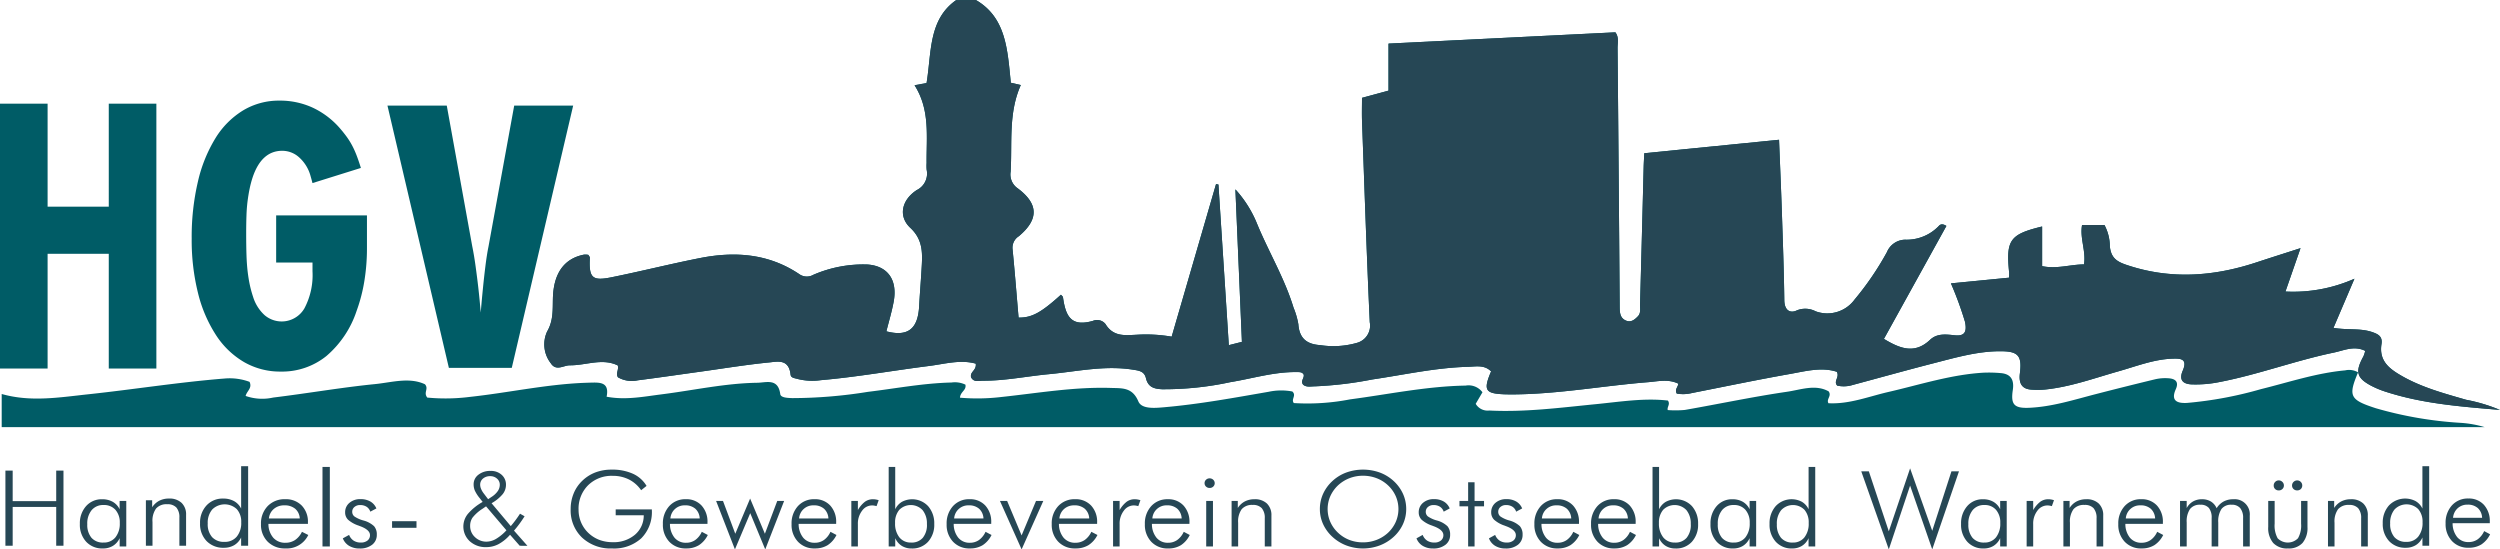 <?xml version="1.0" encoding="utf-8"?><svg xmlns="http://www.w3.org/2000/svg" viewBox="0 0 362.964 79.763"><defs><style>.a{fill:none}.d{fill:#005c66}.e{clip-path:url(#c)}.f{fill:#264755}</style><clipPath id="a" transform="translate(-2.548 -3.107)"><path class="a" d="M2 7.711h366.874V67.41H2z"/></clipPath><clipPath id="b" transform="translate(-2.548 -3.107)"><path class="a" d="M2 7.711h366.874v59.698H2z"/></clipPath><clipPath id="c" transform="translate(-2.548 -3.107)"><path class="a" d="M4 2.715h362.157v64.694H4z"/></clipPath></defs><g clip-path="url(#a)"><g clip-path="url(#b)"><path class="d" d="M.246 62.015v-4.813c4.231 1.206 8.415.485 12.573.042 6.618-.707 13.2-1.766 19.837-2.291a8.312 8.312 0 0 1 3.577.486c.421.931-.394 1.314-.571 2.047a7.279 7.279 0 0 0 4 .233c4.936-.6 9.842-1.46 14.786-1.954 2.44-.244 4.977-1.04 7.248.024.6.679-.261 1.175.338 1.933a27.88 27.88 0 0 0 6.2-.1c5.539-.6 11-1.813 16.587-2.039.3-.011.6-.022.9-.03 1.381-.034 2.784-.094 2.352 2.045 2.772.52 5.373-.018 7.972-.345 4.637-.584 9.223-1.612 13.914-1.682 1.274-.019 3.008-.7 3.323 1.64.073.545 1.086.563 1.77.589a69.528 69.528 0 0 0 10.938-.907c4.047-.488 8.062-1.264 12.152-1.357a3.523 3.523 0 0 1 2.023.309c.173.831-.725 1-.791 1.894a29.422 29.422 0 0 0 5.993-.1c5.31-.562 10.59-1.493 15.962-1.315 1.592.052 3.078-.109 3.945 1.955.474 1.128 2.337.969 3.651.856 5.141-.442 10.212-1.377 15.29-2.259a8.707 8.707 0 0 1 3.411-.039c.653.593-.231 1.112.222 1.683a32.382 32.382 0 0 0 8.16-.537c5.584-.735 11.115-1.906 16.776-2a2.515 2.515 0 0 1 2.449.969l-.982 1.677a2 2 0 0 0 1.969.972c5.188.265 10.318-.415 15.46-.921 3.511-.345 7.02-.923 10.475-.525.381.555-.14.9-.026 1.38a14.582 14.582 0 0 0 2.491-.019c4.949-.866 9.87-1.911 14.837-2.639 2-.292 4.113-1.127 6.037-.055.479.692-.371 1.1-.032 1.72 3.013.164 5.831-.974 8.723-1.639 4.6-1.059 9.12-2.537 13.881-2.8a19.464 19.464 0 0 1 2.34.06c1.548.1 2.046.991 1.826 2.455-.314 2.091.166 2.683 2.373 2.587 3.308-.143 6.461-1.154 9.643-1.977q4.342-1.122 8.7-2.175a6.487 6.487 0 0 1 1.788-.139c1.007.044 1.675.436 1.155 1.6-.782 1.746.3 2.049 1.606 1.986a56.283 56.283 0 0 0 10.745-2c4.059-1 8.041-2.344 12.237-2.728a2.586 2.586 0 0 1 1.878.287c-1.457 3.476-1.2 3.985 2.585 5.213a56.05 56.05 0 0 0 12.177 2.111 15.782 15.782 0 0 1 3.631.634z"/></g></g><g class="e"><g class="e"><path class="d" d="M141.677 0c4.428 2.554 4.6 7.305 5.082 12.016l1.448.333c-1.819 4.066-1.229 8.369-1.476 12.572a2.435 2.435 0 0 0 1.026 2.423c3.046 2.271 3.067 4.515.163 6.95a1.977 1.977 0 0 0-.909 1.91c.329 3.3.587 6.611.872 9.906 1.922.023 3.259-.708 6.149-3.321.1.126.277.24.3.382.4 2.875 1.256 4.287 4.334 3.418a1.555 1.555 0 0 1 1.828.451c1.138 1.866 2.789 1.638 4.456 1.566a21.85 21.85 0 0 1 5.158.273l6.444-22.157.348.07c.5 7.7 1 15.405 1.507 23.322l1.9-.482-.946-22.139a16.656 16.656 0 0 1 3.164 5.04c1.689 4.083 3.97 7.855 5.278 12.133a11.478 11.478 0 0 1 .7 2.409c.156 2.246 1.446 2.918 3.194 3.034a12.4 12.4 0 0 0 5.3-.328 2.589 2.589 0 0 0 1.872-3c-.448-9.719-.768-19.445-1.122-29.169-.039-1.1-.005-2.206-.005-3.407l3.85-1.046v-6.83l32.936-1.636c.56.747.312 1.563.319 2.311q.174 18.716.307 37.431c.006.885.011 1.723.913 2.109.734.313 1.265-.135 1.744-.635.441-.461.285-1.1.3-1.673q.273-9.988.523-19.978c.015-.582.053-1.163.093-2.012l19.565-1.953c.145 3.662.3 7.106.412 10.551.142 4.243.3 8.487.352 12.731.018 1.567.913 1.937 1.825 1.487a3.231 3.231 0 0 1 2.715.132 4.907 4.907 0 0 0 5.661-1.7 42.8 42.8 0 0 0 4.695-6.884 2.921 2.921 0 0 1 2.633-1.811 6.464 6.464 0 0 0 4.891-1.978c.284-.329.625-.323 1.112-.018l-9.071 16.4c2.337 1.411 4.466 2.248 6.7.134 1.035-.975 2.348-.789 3.592-.658 1.424.15 1.789-.489 1.477-1.971a50.32 50.32 0 0 0-2.039-5.567l8.432-.826a5.832 5.832 0 0 0 .025-.7c-.494-4.763.083-5.593 4.785-6.732v5.755c2.111.45 4.064-.238 6.077-.254.313-1.955-.624-3.759-.281-5.722h3.249a6.7 6.7 0 0 1 .787 3.095c.153 1.674 1.028 2.225 2.339 2.674 6.352 2.173 12.64 1.741 18.92-.33 2.036-.671 4.077-1.317 6.424-2.074l-2.19 6.3a21.907 21.907 0 0 0 10.017-1.86l-3.046 7.135c2.037.349 3.9.011 5.654.621.785.272 1.5.6 1.323 1.719-.364 2.236.889 3.385 2.4 4.317 3.085 1.9 6.492 2.8 9.874 3.781a24.536 24.536 0 0 1 4.92 1.476c-5.8-.491-11.28-.915-16.594-2.643a13.026 13.026 0 0 1-2.157-.9c-2.075-1.121-2.285-2.029-1.07-4.231a4.771 4.771 0 0 0 .259-.8c-1.606-.8-3.091-.056-4.537.244-5.59 1.16-11 3.2-16.608 4.278a17.249 17.249 0 0 1-4.076.342c-1.178-.057-1.872-.587-1.269-1.991.729-1.7-.291-1.767-1.327-1.746-2.763.055-5.352 1.09-7.987 1.836-3.555 1.008-7.054 2.292-10.739 2.654a11.428 11.428 0 0 1-1.949.007c-1.361-.1-1.828-.913-1.641-2.38.311-2.448-.213-3.139-2.527-3.186-3.415-.071-6.7.892-9.991 1.735-3.922 1.008-7.828 2.1-11.741 3.151a4.387 4.387 0 0 1-2.262.1c-.593-.647.379-1.2-.058-2.006-2.229-.726-4.557-.082-6.852.324-4.739.841-9.455 1.827-14.181 2.758a5.3 5.3 0 0 1-2.2.082c-.345-.6.171-.93.219-1.442-1.477-.711-2.946-.329-4.393-.214-6.514.519-12.976 1.726-19.525 1.773-.417 0-.834 0-1.249-.012-2.878-.1-3.183-.582-2.015-3.325-.978-.994-2.208-.7-3.338-.669-4.7.122-9.31 1.164-13.955 1.845a55.055 55.055 0 0 1-8.312.992c-.579 0-1.195.165-1.68-.238-.443-.561.239-1 .062-1.5-.251-.375-.639-.326-.976-.332-3.293-.052-6.458.94-9.681 1.465a45.552 45.552 0 0 1-9.91 1.025c-1.071-.061-2-.246-2.326-1.621-.24-1.011-1.07-1.088-1.843-1.213-4.119-.668-8.17.262-12.242.647-3.192.3-6.357.963-9.574.95-.608 0-1.334.272-1.73-.51-.171-.819.819-.976.684-1.969-2.233-.625-4.514.051-6.754.334-5.243.663-10.459 1.604-15.73 2.063a8.676 8.676 0 0 1-3.368-.17c-.4-.125-.978-.135-1.032-.63-.247-2.3-1.871-1.9-3.095-1.774-3.307.326-6.6.869-9.892 1.327-3.062.425-6.121.877-9.186 1.267a4.014 4.014 0 0 1-2.887-.436c-.363-.569.148-1.046-.027-1.72-2.26-1.1-4.609 0-6.933-.02-.947-.008-2.014.911-2.793-.3a4.44 4.44 0 0 1-.53-4.61c.924-1.594.792-3.193.837-4.856.1-3.591 1.627-5.731 4.507-6.3a2.337 2.337 0 0 1 .634.031c.106.185.225.3.22.4-.144 2.92.313 3.423 3.1 2.863 4.313-.868 8.591-1.951 12.907-2.8 5.035-.992 9.949-.671 14.444 2.365a1.892 1.892 0 0 0 1.991.071 18.255 18.255 0 0 1 7.83-1.5c2.948.19 4.427 2.2 3.842 5.388-.268 1.457-.7 2.878-1.061 4.316 3.116.814 4.579-.328 4.758-3.652.094-1.759.242-3.514.345-5.273.132-2.239.314-4.286-1.626-6.1-1.793-1.68-1.264-4.061.944-5.489a2.665 2.665 0 0 0 1.427-2.949 7.26 7.26 0 0 1-.008-.979c-.038-3.813.531-7.717-1.748-11.285l1.741-.328c.734-4.313.227-9.186 4.3-12.033z"/></g></g><g class="e"><g class="e"><path class="f" d="M141.677 0c4.428 2.554 4.6 7.305 5.082 12.016l1.448.333c-1.819 4.066-1.229 8.369-1.476 12.572a2.435 2.435 0 0 0 1.026 2.423c3.046 2.271 3.067 4.515.163 6.95a1.977 1.977 0 0 0-.909 1.91c.329 3.3.587 6.611.872 9.906 1.922.023 3.259-.708 6.149-3.321.1.126.277.24.3.382.4 2.875 1.256 4.287 4.334 3.418a1.555 1.555 0 0 1 1.828.451c1.138 1.866 2.789 1.638 4.456 1.566a21.85 21.85 0 0 1 5.158.273l6.444-22.157.348.07c.5 7.7 1 15.405 1.507 23.322l1.9-.482-.946-22.139a16.656 16.656 0 0 1 3.164 5.04c1.689 4.083 3.97 7.855 5.278 12.133a11.478 11.478 0 0 1 .7 2.409c.156 2.246 1.446 2.918 3.194 3.034a12.4 12.4 0 0 0 5.3-.328 2.589 2.589 0 0 0 1.872-3c-.448-9.719-.768-19.445-1.122-29.169-.039-1.1-.005-2.206-.005-3.407l3.85-1.046v-6.83l32.936-1.636c.56.747.312 1.563.319 2.311q.174 18.716.307 37.431c.006.885.011 1.723.913 2.109.734.313 1.265-.135 1.744-.635.441-.461.285-1.1.3-1.673q.273-9.988.523-19.978c.015-.582.053-1.163.093-2.012l19.565-1.953c.145 3.662.3 7.106.412 10.551.142 4.243.3 8.487.352 12.731.018 1.567.913 1.937 1.825 1.487a3.231 3.231 0 0 1 2.715.132 4.907 4.907 0 0 0 5.661-1.7 42.8 42.8 0 0 0 4.695-6.884 2.921 2.921 0 0 1 2.633-1.811 6.464 6.464 0 0 0 4.891-1.978c.284-.329.625-.323 1.112-.018l-9.071 16.4c2.337 1.411 4.466 2.248 6.7.134 1.035-.975 2.348-.789 3.592-.658 1.424.15 1.789-.489 1.477-1.971a50.32 50.32 0 0 0-2.039-5.567l8.432-.826a5.832 5.832 0 0 0 .025-.7c-.494-4.763.083-5.593 4.785-6.732v5.755c2.111.45 4.064-.238 6.077-.254.313-1.955-.624-3.759-.281-5.722h3.249a6.7 6.7 0 0 1 .787 3.095c.153 1.674 1.028 2.225 2.339 2.674 6.352 2.173 12.64 1.741 18.92-.33 2.036-.671 4.077-1.317 6.424-2.074l-2.19 6.3a21.907 21.907 0 0 0 10.017-1.86l-3.046 7.135c2.037.349 3.9.011 5.654.621.785.272 1.5.6 1.323 1.719-.364 2.236.889 3.385 2.4 4.317 3.085 1.9 6.492 2.8 9.874 3.781a24.536 24.536 0 0 1 4.92 1.476c-5.8-.491-11.28-.915-16.594-2.643a13.026 13.026 0 0 1-2.157-.9c-2.075-1.121-2.285-2.029-1.07-4.231a4.771 4.771 0 0 0 .259-.8c-1.606-.8-3.091-.056-4.537.244-5.59 1.16-11 3.2-16.608 4.278a17.249 17.249 0 0 1-4.076.342c-1.178-.057-1.872-.587-1.269-1.991.729-1.7-.291-1.767-1.327-1.746-2.763.055-5.352 1.09-7.987 1.836-3.555 1.008-7.054 2.292-10.739 2.654a11.428 11.428 0 0 1-1.949.007c-1.361-.1-1.828-.913-1.641-2.38.311-2.448-.213-3.139-2.527-3.186-3.415-.071-6.7.892-9.991 1.735-3.922 1.008-7.828 2.1-11.741 3.151a4.387 4.387 0 0 1-2.262.1c-.593-.647.379-1.2-.058-2.006-2.229-.726-4.557-.082-6.852.324-4.739.841-9.455 1.827-14.181 2.758a5.3 5.3 0 0 1-2.2.082c-.345-.6.171-.93.219-1.442-1.477-.711-2.946-.329-4.393-.214-6.514.519-12.976 1.726-19.525 1.773-.417 0-.834 0-1.249-.012-2.878-.1-3.183-.582-2.015-3.325-.978-.994-2.208-.7-3.338-.669-4.7.122-9.31 1.164-13.955 1.845a55.055 55.055 0 0 1-8.312.992c-.579 0-1.195.165-1.68-.238-.443-.561.239-1 .062-1.5-.251-.375-.639-.326-.976-.332-3.293-.052-6.458.94-9.681 1.465a45.552 45.552 0 0 1-9.91 1.025c-1.071-.061-2-.246-2.326-1.621-.24-1.011-1.07-1.088-1.843-1.213-4.119-.668-8.17.262-12.242.647-3.192.3-6.357.963-9.574.95-.608 0-1.334.272-1.73-.51-.171-.819.819-.976.684-1.969-2.233-.625-4.514.051-6.754.334-5.243.663-10.459 1.604-15.73 2.063a8.676 8.676 0 0 1-3.368-.17c-.4-.125-.978-.135-1.032-.63-.247-2.3-1.871-1.9-3.095-1.774-3.307.326-6.6.869-9.892 1.327-3.062.425-6.121.877-9.186 1.267a4.014 4.014 0 0 1-2.887-.436c-.363-.569.148-1.046-.027-1.72-2.26-1.1-4.609 0-6.933-.02-.947-.008-2.014.911-2.793-.3a4.44 4.44 0 0 1-.53-4.61c.924-1.594.792-3.193.837-4.856.1-3.591 1.627-5.731 4.507-6.3a2.337 2.337 0 0 1 .634.031c.106.185.225.3.22.4-.144 2.92.313 3.423 3.1 2.863 4.313-.868 8.591-1.951 12.907-2.8 5.035-.992 9.949-.671 14.444 2.365a1.892 1.892 0 0 0 1.991.071 18.255 18.255 0 0 1 7.83-1.5c2.948.19 4.427 2.2 3.842 5.388-.268 1.457-.7 2.878-1.061 4.316 3.116.814 4.579-.328 4.758-3.652.094-1.759.242-3.514.345-5.273.132-2.239.314-4.286-1.626-6.1-1.793-1.68-1.264-4.061.944-5.489a2.665 2.665 0 0 0 1.427-2.949 7.26 7.26 0 0 1-.008-.979c-.038-3.813.531-7.717-1.748-11.285l1.741-.328c.734-4.313.227-9.186 4.3-12.033z"/></g></g><path class="f" d="M.786 79.237V68.328h1.055v4.427h6.32v-4.427h1.055v10.909H8.161v-5.633h-6.32v5.633zM17.373 79.338v-1.207a2.546 2.546 0 0 1-.971 1.114 2.76 2.76 0 0 1-1.474.384 3.158 3.158 0 0 1-2.417-.977 3.612 3.612 0 0 1-.916-2.578 3.716 3.716 0 0 1 .9-2.589 3 3 0 0 1 2.335-1 3.053 3.053 0 0 1 1.536.369 2.478 2.478 0 0 1 1 1.084v-1.21h.967v6.61zm-4.7-3.234a2.9 2.9 0 0 0 .609 1.975 2.193 2.193 0 0 0 1.741.692 2.143 2.143 0 0 0 1.734-.755 3.152 3.152 0 0 0 .633-2.084 2.75 2.75 0 0 0-.629-1.911 2.206 2.206 0 0 0-1.722-.7 2.163 2.163 0 0 0-1.73.741 3.029 3.029 0 0 0-.637 2.042zM21.181 79.237v-6.609h.912v1.021a2.746 2.746 0 0 1 1.032-.95 3.02 3.02 0 0 1 1.407-.317 2.543 2.543 0 0 1 1.831.626 2.3 2.3 0 0 1 .654 1.744v4.485h-.974v-4.076a2.153 2.153 0 0 0-.432-1.472 1.711 1.711 0 0 0-1.336-.48 1.987 1.987 0 0 0-1.617.622 3.027 3.027 0 0 0-.518 1.956v3.45zM35.008 79.237V78.03a2.55 2.55 0 0 1-1 1.117 2.915 2.915 0 0 1-1.514.381 3.33 3.33 0 0 1-2.5-.976 3.543 3.543 0 0 1-.948-2.578 3.641 3.641 0 0 1 .936-2.589 3.156 3.156 0 0 1 2.416-1 3.2 3.2 0 0 1 1.582.369 2.517 2.517 0 0 1 1.029 1.084v-6.151h1.017v11.55zm-4.848-3.233a2.833 2.833 0 0 0 .63 1.974 2.312 2.312 0 0 0 1.8.693 2.225 2.225 0 0 0 1.781-.756 3.09 3.09 0 0 0 .651-2.083 2.712 2.712 0 0 0-.642-1.911 2.566 2.566 0 0 0-3.563.045 2.956 2.956 0 0 0-.657 2.038zM44.709 76.059h-5.735a3.041 3.041 0 0 0 .7 2.012 2.262 2.262 0 0 0 1.765.731 2.49 2.49 0 0 0 1.4-.4 2.965 2.965 0 0 0 1-1.192l.919.463a3.45 3.45 0 0 1-3.319 1.952 3.485 3.485 0 0 1-2.567-.973 3.437 3.437 0 0 1-.98-2.552 3.6 3.6 0 0 1 .972-2.623 3.389 3.389 0 0 1 2.542-1 3.213 3.213 0 0 1 2.4.921 3.353 3.353 0 0 1 .9 2.455zm-1.188-.782a1.963 1.963 0 0 0-.659-1.408 2.363 2.363 0 0 0-1.586-.5 2.273 2.273 0 0 0-1.524.524 2.045 2.045 0 0 0-.712 1.386zM47.888 79.338H46.82V67.793h1.068zM49.773 78.16l.912-.5a1.745 1.745 0 0 0 .655.831 1.877 1.877 0 0 0 1.052.279 1.472 1.472 0 0 0 .966-.294.966.966 0 0 0 .359-.786q0-.761-1.411-1.289a2.881 2.881 0 0 1-.233-.09 4.386 4.386 0 0 1-1.528-.845 1.461 1.461 0 0 1-.436-1.076 1.746 1.746 0 0 1 .623-1.383 2.375 2.375 0 0 1 1.613-.54 2.775 2.775 0 0 1 1.434.35 2.059 2.059 0 0 1 .865 1l-.88.47a1.347 1.347 0 0 0-.546-.716 1.7 1.7 0 0 0-.935-.245 1.213 1.213 0 0 0-.822.279.882.882 0 0 0-.324.7.845.845 0 0 0 .32.677 4.3 4.3 0 0 0 1.325.589 3.625 3.625 0 0 1 1.531.827 1.812 1.812 0 0 1 .393 1.238 1.772 1.772 0 0 1-.677 1.453 2.836 2.836 0 0 1-1.824.544 2.877 2.877 0 0 1-1.516-.384 2.179 2.179 0 0 1-.916-1.089zM56.922 75.667h3.547v.961h-3.547zM75.457 79.237l-1.406-1.6a5.973 5.973 0 0 1-1.657 1.356 3.81 3.81 0 0 1-1.8.443 3.394 3.394 0 0 1-2.391-.856 2.906 2.906 0 0 1-.27-3.976 7.977 7.977 0 0 1 2.143-1.732l-.432-.552a5.071 5.071 0 0 1-.707-1.1 2.338 2.338 0 0 1-.174-.894 1.72 1.72 0 0 1 .692-1.4 2.736 2.736 0 0 1 1.772-.556 2.3 2.3 0 0 1 1.607.566 1.882 1.882 0 0 1 .626 1.461 2.167 2.167 0 0 1-.491 1.364 5.916 5.916 0 0 1-1.6 1.3l2.789 3.324q.363-.426.7-.88t.641-.924l.664.373q-.378.6-.757 1.113t-.78.973l1.947 2.2zm-1.931-2.244l-2.959-3.479-.51.35a5.794 5.794 0 0 0-1.467 1.308 2.108 2.108 0 0 0-.332 1.18 2.16 2.16 0 0 0 .694 1.625 2.363 2.363 0 0 0 1.692.663 2.774 2.774 0 0 0 1.387-.41 6.705 6.705 0 0 0 1.495-1.237zm-2.657-4.515l.5-.336a3.144 3.144 0 0 0 .9-.841 1.626 1.626 0 0 0 .294-.916 1.152 1.152 0 0 0-.4-.891 1.428 1.428 0 0 0-.989-.362 1.562 1.562 0 0 0-1.051.35 1.133 1.133 0 0 0-.409.9 1.584 1.584 0 0 0 .139.618 2.914 2.914 0 0 0 .386.648zM93.083 71.172a4.758 4.758 0 0 0-1.766-1.558 5.186 5.186 0 0 0-2.364-.529 4.85 4.85 0 0 0-3.573 1.371A4.793 4.793 0 0 0 84 74.011a4.65 4.65 0 0 0 .368 1.839 4.592 4.592 0 0 0 1.068 1.536 4.81 4.81 0 0 0 1.589 1 5.446 5.446 0 0 0 1.928.331 4.762 4.762 0 0 0 3.231-1.08 3.654 3.654 0 0 0 1.278-2.825h-4.073v-.856h5.251v.119a5.386 5.386 0 0 1-1.541 4.083 5.879 5.879 0 0 1-4.247 1.471 6.055 6.055 0 0 1-4.347-1.58 5.453 5.453 0 0 1-1.653-4.143 5.935 5.935 0 0 1 .419-2.224 5.27 5.27 0 0 1 1.21-1.822 5.652 5.652 0 0 1 1.932-1.26 6.6 6.6 0 0 1 2.4-.417 7.228 7.228 0 0 1 3.082.6 4.423 4.423 0 0 1 1.976 1.763zM102.716 76.059H97.27a3.147 3.147 0 0 0 .664 2.012 2.1 2.1 0 0 0 1.677.731 2.275 2.275 0 0 0 1.328-.4 2.933 2.933 0 0 0 .951-1.192l.872.463a3.692 3.692 0 0 1-1.286 1.478 3.461 3.461 0 0 1-1.865.474 3.219 3.219 0 0 1-2.438-.973 3.538 3.538 0 0 1-.93-2.552 3.708 3.708 0 0 1 .923-2.623 3.132 3.132 0 0 1 2.413-1 2.968 2.968 0 0 1 2.279.921 3.455 3.455 0 0 1 .858 2.455zm-1.128-.782a2.009 2.009 0 0 0-.626-1.408 2.168 2.168 0 0 0-1.506-.5 2.049 2.049 0 0 0-2.124 1.908zM106.702 79.763l-2.734-7.035h1l1.784 4.765 2.155-5.111 2.145 5.111 1.793-4.762h1l-2.742 7.035-2.179-5.261zM121.399 76.059h-5.447a3.148 3.148 0 0 0 .665 2.012 2.1 2.1 0 0 0 1.676.731 2.275 2.275 0 0 0 1.329-.4 2.923 2.923 0 0 0 .95-1.192l.873.463a3.692 3.692 0 0 1-1.286 1.478 3.465 3.465 0 0 1-1.866.474 3.217 3.217 0 0 1-2.437-.973 3.535 3.535 0 0 1-.931-2.552 3.713 3.713 0 0 1 .923-2.623 3.134 3.134 0 0 1 2.414-1 2.968 2.968 0 0 1 2.279.921 3.455 3.455 0 0 1 .857 2.455zm-1.127-.782a2.013 2.013 0 0 0-.626-1.408 2.171 2.171 0 0 0-1.506-.5 2.049 2.049 0 0 0-2.125 1.908zM124.552 74.055a4.076 4.076 0 0 1 1.031-1.214 1.978 1.978 0 0 1 1.178-.359 2.237 2.237 0 0 1 .405.038 3.061 3.061 0 0 1 .406.1l-.309.864c-.1-.029-.21-.054-.32-.074a1.774 1.774 0 0 0-1.785.745 3.038 3.038 0 0 0-.606 1.93v3.249h-.951v-6.61h.951zM129.974 79.338h-.95V67.793h.95v6.147a2.479 2.479 0 0 1 .978-1.084 3.167 3.167 0 0 1 3.8.634 3.758 3.758 0 0 1 .888 2.589 3.652 3.652 0 0 1-.9 2.578 3.075 3.075 0 0 1-2.375.977 2.658 2.658 0 0 1-1.437-.381 2.507 2.507 0 0 1-.95-1.117zm4.6-3.234a3.063 3.063 0 0 0-.626-2.038 2.351 2.351 0 0 0-3.383-.045 2.8 2.8 0 0 0-.61 1.911 3.193 3.193 0 0 0 .621 2.084 2.091 2.091 0 0 0 1.7.755 2.12 2.12 0 0 0 1.7-.689 2.936 2.936 0 0 0 .602-1.978zM143.912 76.059h-5.446a3.142 3.142 0 0 0 .665 2.012 2.1 2.1 0 0 0 1.676.731 2.28 2.28 0 0 0 1.329-.4 2.939 2.939 0 0 0 .95-1.192l.872.463a3.685 3.685 0 0 1-1.286 1.478 3.461 3.461 0 0 1-1.865.474 3.221 3.221 0 0 1-2.438-.973 3.538 3.538 0 0 1-.93-2.552 3.708 3.708 0 0 1 .923-2.623 3.133 3.133 0 0 1 2.414-1 2.971 2.971 0 0 1 2.279.921 3.459 3.459 0 0 1 .857 2.455zm-1.127-.782a2.013 2.013 0 0 0-.626-1.408 2.172 2.172 0 0 0-1.507-.5 2.049 2.049 0 0 0-2.124 1.908zM145.179 72.728h1.043l2.1 5.008 2.093-5.008h1.058l-3.151 7.035zM159.287 76.059h-5.543a3.112 3.112 0 0 0 .677 2.012 2.151 2.151 0 0 0 1.705.731 2.347 2.347 0 0 0 1.353-.4 2.936 2.936 0 0 0 .967-1.192l.888.463a3.72 3.72 0 0 1-1.309 1.478 3.572 3.572 0 0 1-1.9.474 3.3 3.3 0 0 1-2.48-.973 3.5 3.5 0 0 1-.947-2.552 3.67 3.67 0 0 1 .94-2.623 3.214 3.214 0 0 1 2.456-1 3.049 3.049 0 0 1 2.319.921 3.42 3.42 0 0 1 .873 2.455zm-1.148-.782a1.993 1.993 0 0 0-.637-1.408 2.233 2.233 0 0 0-1.533-.5 2.152 2.152 0 0 0-1.474.522 2.071 2.071 0 0 0-.688 1.386zM162.552 74.055a4.076 4.076 0 0 1 1.031-1.214 1.978 1.978 0 0 1 1.178-.359 2.237 2.237 0 0 1 .405.038 3.061 3.061 0 0 1 .406.1l-.309.864c-.1-.029-.21-.054-.32-.074a1.774 1.774 0 0 0-1.785.745 3.038 3.038 0 0 0-.606 1.93v3.249h-.951v-6.61h.951zM172.689 76.059h-5.446a3.142 3.142 0 0 0 .665 2.012 2.1 2.1 0 0 0 1.676.731 2.275 2.275 0 0 0 1.328-.4 2.933 2.933 0 0 0 .951-1.192l.872.463a3.692 3.692 0 0 1-1.283 1.482 3.461 3.461 0 0 1-1.865.474 3.219 3.219 0 0 1-2.438-.973 3.538 3.538 0 0 1-.93-2.552 3.708 3.708 0 0 1 .923-2.623 3.133 3.133 0 0 1 2.414-1 2.967 2.967 0 0 1 2.278.921 3.455 3.455 0 0 1 .858 2.455zm-1.128-.782a2.009 2.009 0 0 0-.626-1.408 2.168 2.168 0 0 0-1.506-.5 2.049 2.049 0 0 0-2.124 1.908zM174.885 70.15a.655.655 0 0 1 .216-.5.723.723 0 0 1 .518-.2.739.739 0 0 1 .521.2.679.679 0 0 1 .007.994.734.734 0 0 1-.528.2.726.726 0 0 1-.522-.2.655.655 0 0 1-.212-.494zm.239 9.188v-6.61h.981v6.61zM178.81 79.338v-6.61h.9v1.022a2.741 2.741 0 0 1 1.024-.95 2.969 2.969 0 0 1 1.394-.318 2.509 2.509 0 0 1 1.815.626 2.314 2.314 0 0 1 .649 1.744v4.486h-.966v-4.076a2.165 2.165 0 0 0-.428-1.472 1.69 1.69 0 0 0-1.325-.481 1.961 1.961 0 0 0-1.6.623 3.052 3.052 0 0 0-.512 1.961v3.45zM204.162 73.906a5.254 5.254 0 0 1-.471 2.194 5.7 5.7 0 0 1-1.361 1.852 6.37 6.37 0 0 1-2.041 1.248 6.919 6.919 0 0 1-4.8 0 6.289 6.289 0 0 1-2.03-1.248 5.768 5.768 0 0 1-1.364-1.859 5.22 5.22 0 0 1-.469-2.187 5.311 5.311 0 0 1 .469-2.21 5.752 5.752 0 0 1 1.364-1.866 6.032 6.032 0 0 1 2.009-1.23 7.215 7.215 0 0 1 4.846 0 6.125 6.125 0 0 1 2.013 1.226 5.77 5.77 0 0 1 1.365 1.866 5.341 5.341 0 0 1 .47 2.214zm-6.274 4.836a5.421 5.421 0 0 0 1.969-.358 5.243 5.243 0 0 0 1.674-1.043 4.88 4.88 0 0 0 1.116-1.576 4.67 4.67 0 0 0 0-3.718 4.857 4.857 0 0 0-1.12-1.576 5.037 5.037 0 0 0-1.662-1.043 5.473 5.473 0 0 0-1.981-.358 5.355 5.355 0 0 0-1.961.358 5.241 5.241 0 0 0-1.665 1.043 4.972 4.972 0 0 0-1.12 1.576 4.681 4.681 0 0 0 0 3.718 4.852 4.852 0 0 0 1.12 1.576 5.064 5.064 0 0 0 1.649 1.047 5.421 5.421 0 0 0 1.981.354zM205.652 78.16l.9-.5a1.739 1.739 0 0 0 .648.831 1.853 1.853 0 0 0 1.043.279 1.451 1.451 0 0 0 .958-.294.97.97 0 0 0 .356-.786q0-.761-1.4-1.289a2.789 2.789 0 0 1-.231-.09 4.342 4.342 0 0 1-1.515-.845 1.469 1.469 0 0 1-.432-1.076 1.754 1.754 0 0 1 .618-1.383 2.342 2.342 0 0 1 1.6-.54 2.729 2.729 0 0 1 1.421.35 2.056 2.056 0 0 1 .858 1l-.873.47a1.347 1.347 0 0 0-.54-.716 1.678 1.678 0 0 0-.928-.245 1.2 1.2 0 0 0-.815.279.887.887 0 0 0-.32.7.848.848 0 0 0 .317.677 4.233 4.233 0 0 0 1.313.589 3.592 3.592 0 0 1 1.518.827 1.826 1.826 0 0 1 .389 1.238 1.773 1.773 0 0 1-.672 1.453 2.791 2.791 0 0 1-1.807.544 2.826 2.826 0 0 1-1.5-.384 2.169 2.169 0 0 1-.906-1.089zM213.152 73.511h-1.259v-.783h1.259v-2.712h.934v2.712h1.375v.783h-1.375v5.827h-.934zM216.174 78.16l.9-.5a1.747 1.747 0 0 0 .649.831 1.851 1.851 0 0 0 1.043.279 1.453 1.453 0 0 0 .958-.294.972.972 0 0 0 .355-.786q0-.761-1.4-1.289a2.835 2.835 0 0 1-.232-.09 4.345 4.345 0 0 1-1.514-.845 1.47 1.47 0 0 1-.433-1.076 1.754 1.754 0 0 1 .618-1.383 2.344 2.344 0 0 1 1.6-.54 2.732 2.732 0 0 1 1.421.35 2.054 2.054 0 0 1 .857 1l-.873.47a1.342 1.342 0 0 0-.54-.716 1.675 1.675 0 0 0-.928-.245 1.2 1.2 0 0 0-.814.279.884.884 0 0 0-.32.7.848.848 0 0 0 .316.677 4.254 4.254 0 0 0 1.314.589 3.587 3.587 0 0 1 1.517.827 1.821 1.821 0 0 1 .39 1.238 1.776 1.776 0 0 1-.672 1.453 2.794 2.794 0 0 1-1.808.544 2.826 2.826 0 0 1-1.5-.384 2.174 2.174 0 0 1-.904-1.089zM229.246 76.059H223.8a3.147 3.147 0 0 0 .664 2.012 2.1 2.1 0 0 0 1.677.731 2.272 2.272 0 0 0 1.328-.4 2.915 2.915 0 0 0 .95-1.192l.873.463a3.692 3.692 0 0 1-1.286 1.478 3.461 3.461 0 0 1-1.865.474 3.222 3.222 0 0 1-2.438-.973 3.538 3.538 0 0 1-.93-2.552 3.708 3.708 0 0 1 .923-2.623 3.133 3.133 0 0 1 2.414-1 2.971 2.971 0 0 1 2.279.921 3.459 3.459 0 0 1 .857 2.455zm-1.127-.782a2.013 2.013 0 0 0-.626-1.408 2.175 2.175 0 0 0-1.506-.5 2.049 2.049 0 0 0-2.125 1.908zM237.473 76.059h-5.446a3.142 3.142 0 0 0 .664 2.012 2.1 2.1 0 0 0 1.677.731 2.275 2.275 0 0 0 1.328-.4 2.923 2.923 0 0 0 .95-1.192l.873.463a3.7 3.7 0 0 1-1.286 1.478 3.461 3.461 0 0 1-1.865.474 3.221 3.221 0 0 1-2.438-.973 3.539 3.539 0 0 1-.931-2.552 3.713 3.713 0 0 1 .923-2.623 3.133 3.133 0 0 1 2.414-1 2.973 2.973 0 0 1 2.28.921 3.459 3.459 0 0 1 .857 2.455zm-1.128-.782a2.013 2.013 0 0 0-.626-1.408 2.171 2.171 0 0 0-1.506-.5 2.05 2.05 0 0 0-2.125 1.908zM240.874 79.338h-.95V67.793h.95v6.147a2.479 2.479 0 0 1 .978-1.084 3.168 3.168 0 0 1 3.8.634 3.758 3.758 0 0 1 .887 2.589 3.651 3.651 0 0 1-.9 2.578 3.08 3.08 0 0 1-2.376.977 2.655 2.655 0 0 1-1.436-.381 2.5 2.5 0 0 1-.951-1.117zm4.6-3.234a3.063 3.063 0 0 0-.626-2.038 2.352 2.352 0 0 0-3.384-.045 2.807 2.807 0 0 0-.61 1.911 3.193 3.193 0 0 0 .622 2.084 2.089 2.089 0 0 0 1.7.755 2.12 2.12 0 0 0 1.7-.689 2.936 2.936 0 0 0 .603-1.978zM254.017 79.338v-1.207a2.531 2.531 0 0 1-.954 1.114 2.673 2.673 0 0 1-1.448.384 3.075 3.075 0 0 1-2.375-.977 3.652 3.652 0 0 1-.9-2.578 3.759 3.759 0 0 1 .889-2.589 2.925 2.925 0 0 1 2.294-1 2.965 2.965 0 0 1 1.511.369 2.468 2.468 0 0 1 .984 1.084v-1.21h.95v6.61zm-4.619-3.234a2.934 2.934 0 0 0 .6 1.975 2.14 2.14 0 0 0 1.711.692 2.088 2.088 0 0 0 1.7-.755 3.182 3.182 0 0 0 .623-2.084 2.775 2.775 0 0 0-.619-1.911 2.145 2.145 0 0 0-1.691-.7 2.107 2.107 0 0 0-1.7.741 3.063 3.063 0 0 0-.624 2.042zM262.576 79.338v-1.207a2.5 2.5 0 0 1-.951 1.117 2.652 2.652 0 0 1-1.436.381 3.075 3.075 0 0 1-2.375-.977 3.648 3.648 0 0 1-.9-2.578 3.754 3.754 0 0 1 .889-2.589 3.167 3.167 0 0 1 3.8-.634 2.479 2.479 0 0 1 .978 1.084v-6.142h.965v11.55zm-4.6-3.234a2.929 2.929 0 0 0 .6 1.975 2.134 2.134 0 0 0 1.711.692 2.069 2.069 0 0 0 1.691-.755 3.2 3.2 0 0 0 .618-2.084 2.8 2.8 0 0 0-.61-1.911 2.352 2.352 0 0 0-3.384.045 3.063 3.063 0 0 0-.63 2.038zM274.227 79.763l-4-11.334h1.1l2.9 8.711 3.092-9.143 3.212 9.068 2.791-8.636h1.094l-3.885 11.334-3.212-9.262zM290.397 79.338v-1.207a2.531 2.531 0 0 1-.954 1.114 2.674 2.674 0 0 1-1.449.384 3.078 3.078 0 0 1-2.375-.977 3.656 3.656 0 0 1-.9-2.578 3.759 3.759 0 0 1 .889-2.589 2.925 2.925 0 0 1 2.294-1 2.959 2.959 0 0 1 1.51.369 2.464 2.464 0 0 1 .985 1.084v-1.21h.95v6.61zm-4.619-3.234a2.934 2.934 0 0 0 .6 1.975 2.14 2.14 0 0 0 1.711.692 2.088 2.088 0 0 0 1.7-.755 3.188 3.188 0 0 0 .622-2.084 2.78 2.78 0 0 0-.618-1.911 2.145 2.145 0 0 0-1.691-.7 2.107 2.107 0 0 0-1.7.741 3.063 3.063 0 0 0-.624 2.042zM295.194 74.055a4.076 4.076 0 0 1 1.031-1.214 1.978 1.978 0 0 1 1.178-.359 2.265 2.265 0 0 1 .406.038 3.087 3.087 0 0 1 .4.1l-.308.864c-.1-.029-.21-.054-.322-.074a1.787 1.787 0 0 0-.32-.029 1.806 1.806 0 0 0-1.464.774 3.038 3.038 0 0 0-.606 1.93v3.249h-.95v-6.61h.95zM299.575 79.338v-6.61h.9v1.022a2.731 2.731 0 0 1 1.023-.95 2.973 2.973 0 0 1 1.395-.318 2.505 2.505 0 0 1 1.814.626 2.31 2.31 0 0 1 .65 1.744v4.486h-.966v-4.076a2.16 2.16 0 0 0-.429-1.472 1.688 1.688 0 0 0-1.324-.481 1.962 1.962 0 0 0-1.6.623 3.052 3.052 0 0 0-.513 1.961v3.45zM314.02 76.059h-5.446a3.142 3.142 0 0 0 .664 2.012 2.1 2.1 0 0 0 1.676.731 2.275 2.275 0 0 0 1.329-.4 2.923 2.923 0 0 0 .95-1.192l.873.463a3.707 3.707 0 0 1-1.286 1.478 3.462 3.462 0 0 1-1.866.474 3.218 3.218 0 0 1-2.437-.973 3.539 3.539 0 0 1-.931-2.552 3.713 3.713 0 0 1 .923-2.623 3.133 3.133 0 0 1 2.414-1 2.971 2.971 0 0 1 2.279.921 3.455 3.455 0 0 1 .858 2.455zm-1.128-.782a2.013 2.013 0 0 0-.626-1.408 2.171 2.171 0 0 0-1.506-.5 2.05 2.05 0 0 0-2.125 1.908zM317.476 79.338h-.967v-6.61h.967v1.037a2.429 2.429 0 0 1 .912-.955 2.565 2.565 0 0 1 1.305-.328 2.442 2.442 0 0 1 1.3.332 2.151 2.151 0 0 1 .83.973 2.742 2.742 0 0 1 1.021-.98 2.94 2.94 0 0 1 1.407-.325 2.2 2.2 0 0 1 2.383 2.385v4.471h-.968v-4.106a2.2 2.2 0 0 0-.42-1.461 1.559 1.559 0 0 0-1.253-.491 1.72 1.72 0 0 0-1.467.618 3.269 3.269 0 0 0-.467 1.96v3.48h-.96v-4.106a2.256 2.256 0 0 0-.4-1.482 1.545 1.545 0 0 0-1.243-.47 1.772 1.772 0 0 0-1.5.626 3.216 3.216 0 0 0-.479 1.952zM330.246 72.728v3.3a3.831 3.831 0 0 0 .437 2.124 2.066 2.066 0 0 0 2.955-.008 3.752 3.752 0 0 0 .448-2.116v-3.3h.926v3.771a3.365 3.365 0 0 1-.722 2.336 2.713 2.713 0 0 1-2.116.794 2.753 2.753 0 0 1-2.133-.794 3.347 3.347 0 0 1-.728-2.336v-3.771zm-.136-2.246a.706.706 0 0 1 .214-.516.693.693 0 0 1 .518-.218.724.724 0 0 1 .527.218.7.7 0 0 1 .22.516.685.685 0 0 1-.213.513.735.735 0 0 1-.534.206.726.726 0 0 1-.526-.2.689.689 0 0 1-.206-.519zm2.663 0a.7.7 0 0 1 .221-.516.723.723 0 0 1 .527-.218.7.7 0 0 1 .518.218.706.706 0 0 1 .214.516.7.7 0 0 1-.206.517.719.719 0 0 1-.526.2.744.744 0 0 1-.534-.2.679.679 0 0 1-.214-.517zM337.989 79.338v-6.61h.9v1.022a2.731 2.731 0 0 1 1.023-.95 2.973 2.973 0 0 1 1.395-.318 2.505 2.505 0 0 1 1.814.626 2.31 2.31 0 0 1 .65 1.744v4.486h-.966v-4.076a2.16 2.16 0 0 0-.429-1.472 1.688 1.688 0 0 0-1.324-.481 1.962 1.962 0 0 0-1.6.623 3.052 3.052 0 0 0-.513 1.961v3.45zM351.703 79.237V78.03a2.513 2.513 0 0 1-.966 1.117 2.741 2.741 0 0 1-1.462.381 3.161 3.161 0 0 1-2.418-.976 3.613 3.613 0 0 1-.916-2.578 3.72 3.72 0 0 1 .9-2.589 3.267 3.267 0 0 1 3.864-.634 2.477 2.477 0 0 1 .994 1.084v-6.148h.983v11.55zm-4.685-3.233a2.9 2.9 0 0 0 .609 1.974 2.2 2.2 0 0 0 1.742.693 2.119 2.119 0 0 0 1.721-.756 3.164 3.164 0 0 0 .629-2.083 2.77 2.77 0 0 0-.621-1.911 2.42 2.42 0 0 0-3.443.045 3.03 3.03 0 0 0-.637 2.038zM361.484 75.959h-5.4a3.173 3.173 0 0 0 .658 2.012 2.072 2.072 0 0 0 1.662.73 2.249 2.249 0 0 0 1.317-.4 2.928 2.928 0 0 0 .941-1.193l.866.463a3.705 3.705 0 0 1-1.275 1.479 3.417 3.417 0 0 1-1.849.473 3.174 3.174 0 0 1-2.415-.972 3.553 3.553 0 0 1-.923-2.552 3.726 3.726 0 0 1 .915-2.623 3.09 3.09 0 0 1 2.392-1 2.928 2.928 0 0 1 2.259.921 3.472 3.472 0 0 1 .85 2.455zm-1.118-.782a2.018 2.018 0 0 0-.621-1.409 2.139 2.139 0 0 0-1.493-.5 2.062 2.062 0 0 0-1.435.522 2.1 2.1 0 0 0-.67 1.387z"/><path class="d" d="M6.911 15.048v14.954h8.881V15.048h6.911v38.46h-6.911V36.844H6.911v16.664H0v-38.46zM53.277 31.272v4.741a29.586 29.586 0 0 1-.377 4.789 23.65 23.65 0 0 1-1.13 4.349 14.662 14.662 0 0 1-4.394 6.549 10.25 10.25 0 0 1-6.612 2.248 10.479 10.479 0 0 1-5.312-1.369 12.191 12.191 0 0 1-4.08-3.909 19.868 19.868 0 0 1-2.62-6.109 31.666 31.666 0 0 1-.921-7.917 35.114 35.114 0 0 1 .9-8.259 21.017 21.017 0 0 1 2.553-6.328 12.162 12.162 0 0 1 4.018-4.032 10.091 10.091 0 0 1 5.294-1.417 11.323 11.323 0 0 1 4.812 1.026 11.947 11.947 0 0 1 3.976 3.03q.585.684 1.005 1.27a10.89 10.89 0 0 1 .752 1.222 13.03 13.03 0 0 1 .628 1.393q.293.759.628 1.833l-7.03 2.2c-.057-.228-.112-.44-.168-.635l-.167-.587a5.61 5.61 0 0 0-1.633-2.541 3.645 3.645 0 0 0-2.426-.926q-3.014 0-4.311 3.909a15.38 15.38 0 0 0-.418 1.588q-.168.807-.293 1.759c-.083.636-.14 1.345-.167 2.126s-.042 1.662-.042 2.639q0 1.712.042 3.055t.167 2.419q.126 1.074.314 1.955a16.429 16.429 0 0 0 .481 1.759 5.97 5.97 0 0 0 1.653 2.638 3.814 3.814 0 0 0 5.8-.976 10.309 10.309 0 0 0 1.172-5.376v-1.274h-5.277v-6.842zM65.17 53.408l-8.918-38.08h8.612l3.7 20.432q.252 1.215.479 2.851t.4 3.149q.2 1.756.352 3.621.151-1.838.328-3.594.15-1.515.352-3.149t.453-2.878l3.727-20.432h8.561l-8.914 38.08z"/></svg>